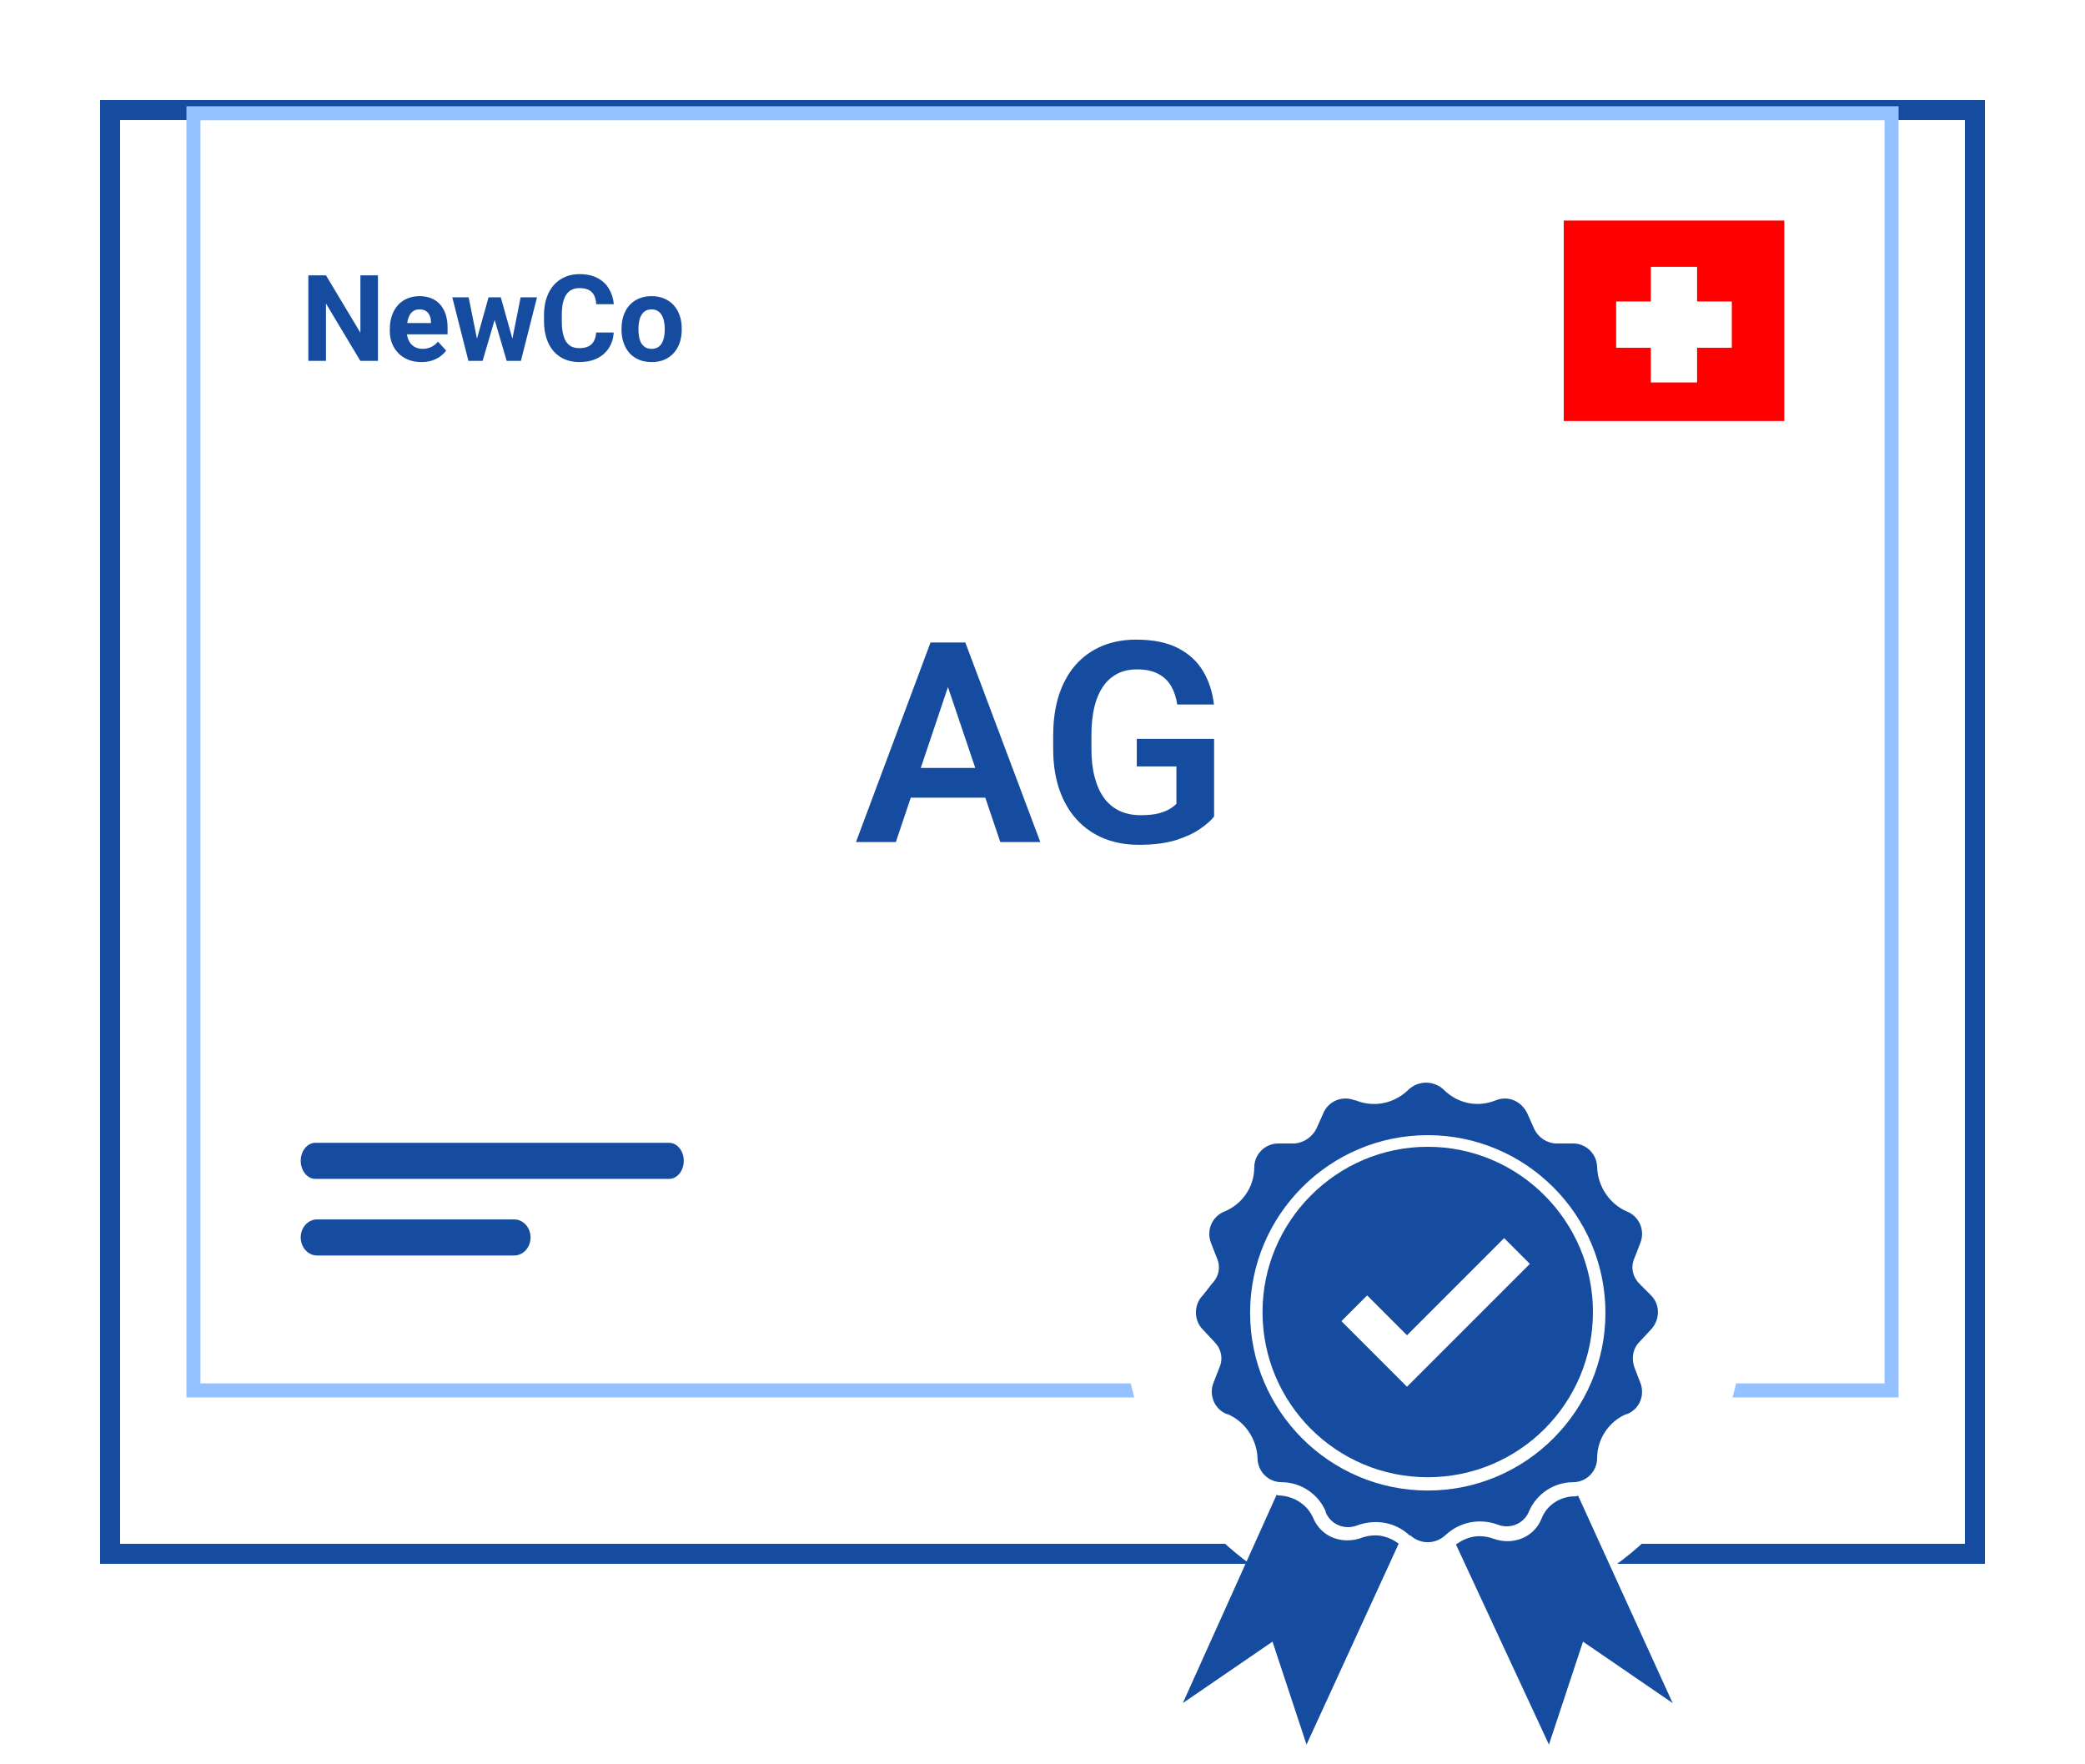 <svg width="104" height="88" viewBox="0 0 104 88" fill="none" xmlns="http://www.w3.org/2000/svg">
<g filter="url(#filter0_d_9_24)">
<path d="M98 2H6V73H98V2Z" fill="white" fill-opacity="0.33" shape-rendering="crispEdges"/>
<path d="M98.5 2V1.5H98H6H5.5V2V73V73.5H6H98H98.5V73V2Z" stroke="#154C9F" shape-rendering="crispEdges"/>
</g>
<path d="M94.35 6V5.65H94H10H9.65V6V69V69.35H10H94H94.35V69V6Z" fill="white" stroke="#94C1FF" stroke-width="0.7"/>
<circle cx="71.5" cy="65.5" r="15.5" fill="white"/>
<rect x="78" y="11" width="11" height="10" fill="#FF0000"/>
<rect x="82.344" y="13.308" width="2.307" height="5.768" fill="white"/>
<rect x="86.382" y="15.038" width="2.307" height="5.768" transform="rotate(90 86.382 15.038)" fill="white"/>
<path d="M33.372 58.8H15.735C15.329 58.8 15 58.398 15 57.9C15 57.403 15.329 57 15.735 57H33.372C33.778 57 34.107 57.403 34.107 57.9C34.107 58.398 33.778 58.8 33.372 58.8Z" fill="#154C9F"/>
<path d="M25.645 62.621H15.819C15.366 62.621 15 62.219 15 61.721C15 61.224 15.366 60.821 15.819 60.821H25.645C26.098 60.821 26.464 61.224 26.464 61.721C26.464 62.219 26.098 62.621 25.645 62.621Z" fill="#154C9F"/>
<path d="M47.523 33.558L44.685 42H42.696L46.415 32.047H47.687L47.523 33.558ZM49.895 42L47.044 33.558L46.873 32.047H48.151L51.891 42H49.895ZM49.765 38.302V39.785H44.426V38.302H49.765ZM60.559 36.852V40.728C60.413 40.915 60.183 41.118 59.868 41.337C59.558 41.556 59.153 41.745 58.651 41.904C58.15 42.059 57.535 42.137 56.806 42.137C56.172 42.137 55.593 42.032 55.069 41.822C54.545 41.608 54.094 41.296 53.716 40.886C53.338 40.476 53.046 39.974 52.841 39.382C52.636 38.789 52.533 38.113 52.533 37.352V36.695C52.533 35.934 52.629 35.258 52.82 34.665C53.016 34.073 53.294 33.571 53.654 33.161C54.019 32.751 54.454 32.439 54.96 32.225C55.47 32.01 56.04 31.903 56.669 31.903C57.512 31.903 58.205 32.042 58.747 32.32C59.294 32.598 59.713 32.981 60.005 33.469C60.297 33.952 60.479 34.508 60.552 35.137H58.72C58.67 34.79 58.569 34.487 58.419 34.227C58.269 33.963 58.054 33.758 57.776 33.612C57.503 33.462 57.148 33.387 56.71 33.387C56.341 33.387 56.015 33.46 55.732 33.605C55.45 33.751 55.213 33.963 55.022 34.241C54.83 34.519 54.684 34.863 54.584 35.273C54.488 35.684 54.44 36.153 54.44 36.682V37.352C54.44 37.885 54.495 38.359 54.605 38.773C54.714 39.184 54.871 39.53 55.076 39.812C55.286 40.09 55.543 40.302 55.849 40.448C56.158 40.59 56.509 40.66 56.901 40.66C57.257 40.66 57.551 40.63 57.783 40.571C58.02 40.508 58.209 40.432 58.351 40.346C58.492 40.259 58.601 40.175 58.679 40.093V38.227H56.703V36.852H60.559Z" fill="#154C9F"/>
<path d="M18.852 13.734V18H17.974L16.26 15.141V18H15.381V13.734H16.26L17.977 16.597V13.734H18.852ZM21.023 18.059C20.777 18.059 20.557 18.02 20.361 17.941C20.166 17.861 20 17.751 19.863 17.61C19.729 17.47 19.625 17.307 19.553 17.121C19.48 16.934 19.444 16.734 19.444 16.523V16.406C19.444 16.166 19.479 15.946 19.547 15.747C19.615 15.548 19.713 15.375 19.84 15.229C19.969 15.082 20.125 14.97 20.309 14.892C20.492 14.812 20.699 14.771 20.93 14.771C21.154 14.771 21.354 14.809 21.527 14.883C21.701 14.957 21.847 15.062 21.964 15.199C22.083 15.336 22.173 15.5 22.233 15.691C22.294 15.881 22.324 16.092 22.324 16.324V16.676H19.805V16.113H21.495V16.049C21.495 15.932 21.474 15.827 21.431 15.735C21.39 15.642 21.327 15.567 21.243 15.513C21.159 15.458 21.052 15.431 20.921 15.431C20.81 15.431 20.714 15.455 20.634 15.504C20.554 15.553 20.488 15.621 20.438 15.709C20.389 15.797 20.352 15.9 20.326 16.02C20.303 16.137 20.291 16.266 20.291 16.406V16.523C20.291 16.65 20.309 16.768 20.344 16.875C20.381 16.982 20.433 17.075 20.499 17.153C20.567 17.231 20.649 17.292 20.745 17.335C20.843 17.378 20.953 17.399 21.076 17.399C21.229 17.399 21.37 17.37 21.501 17.311C21.634 17.251 21.748 17.16 21.844 17.039L22.254 17.484C22.188 17.58 22.097 17.672 21.981 17.76C21.868 17.848 21.731 17.92 21.571 17.977C21.411 18.031 21.229 18.059 21.023 18.059ZM23.71 17.18L24.369 14.83H24.905L24.732 15.753L24.073 18H23.625L23.71 17.18ZM23.376 14.83L23.848 17.177L23.892 18H23.364L22.561 14.83H23.376ZM25.509 17.139L25.969 14.83H26.786L25.983 18H25.459L25.509 17.139ZM24.979 14.83L25.635 17.162L25.726 18H25.274L24.615 15.756L24.448 14.83H24.979ZM29.736 16.585H30.612C30.595 16.872 30.516 17.127 30.375 17.35C30.236 17.572 30.042 17.746 29.792 17.871C29.544 17.996 29.245 18.059 28.895 18.059C28.622 18.059 28.377 18.012 28.16 17.918C27.943 17.822 27.758 17.686 27.604 17.508C27.451 17.33 27.335 17.115 27.255 16.863C27.175 16.611 27.135 16.329 27.135 16.017V15.721C27.135 15.408 27.176 15.126 27.258 14.874C27.342 14.62 27.461 14.404 27.615 14.227C27.771 14.049 27.958 13.912 28.175 13.816C28.392 13.721 28.634 13.673 28.901 13.673C29.257 13.673 29.557 13.737 29.801 13.866C30.047 13.995 30.237 14.173 30.372 14.399C30.509 14.626 30.591 14.884 30.618 15.173H29.739C29.73 15.001 29.695 14.855 29.637 14.736C29.578 14.615 29.489 14.524 29.37 14.464C29.253 14.401 29.097 14.37 28.901 14.37C28.755 14.37 28.627 14.398 28.518 14.452C28.408 14.507 28.316 14.59 28.242 14.701C28.168 14.812 28.112 14.953 28.075 15.123C28.04 15.291 28.023 15.488 28.023 15.715V16.017C28.023 16.237 28.039 16.432 28.072 16.6C28.105 16.766 28.156 16.906 28.225 17.021C28.295 17.135 28.385 17.221 28.494 17.279C28.605 17.336 28.739 17.364 28.895 17.364C29.079 17.364 29.23 17.335 29.35 17.276C29.469 17.218 29.56 17.131 29.622 17.016C29.686 16.9 29.725 16.757 29.736 16.585ZM31.002 16.447V16.386C31.002 16.153 31.035 15.94 31.102 15.744C31.168 15.547 31.265 15.376 31.392 15.231C31.519 15.087 31.675 14.975 31.86 14.895C32.046 14.812 32.259 14.771 32.499 14.771C32.739 14.771 32.953 14.812 33.141 14.895C33.328 14.975 33.485 15.087 33.612 15.231C33.741 15.376 33.839 15.547 33.905 15.744C33.972 15.94 34.005 16.153 34.005 16.386V16.447C34.005 16.678 33.972 16.892 33.905 17.089C33.839 17.284 33.741 17.455 33.612 17.602C33.485 17.746 33.329 17.858 33.144 17.939C32.958 18.019 32.745 18.059 32.505 18.059C32.265 18.059 32.051 18.019 31.863 17.939C31.678 17.858 31.52 17.746 31.392 17.602C31.265 17.455 31.168 17.284 31.102 17.089C31.035 16.892 31.002 16.678 31.002 16.447ZM31.846 16.386V16.447C31.846 16.58 31.857 16.704 31.881 16.819C31.904 16.935 31.941 17.036 31.992 17.124C32.045 17.21 32.113 17.277 32.197 17.326C32.281 17.375 32.384 17.399 32.505 17.399C32.622 17.399 32.723 17.375 32.807 17.326C32.891 17.277 32.958 17.21 33.009 17.124C33.06 17.036 33.097 16.935 33.12 16.819C33.145 16.704 33.158 16.58 33.158 16.447V16.386C33.158 16.257 33.145 16.136 33.12 16.023C33.097 15.907 33.059 15.806 33.006 15.718C32.955 15.628 32.888 15.558 32.804 15.507C32.72 15.456 32.618 15.431 32.499 15.431C32.38 15.431 32.278 15.456 32.194 15.507C32.112 15.558 32.045 15.628 31.992 15.718C31.941 15.806 31.904 15.907 31.881 16.023C31.857 16.136 31.846 16.257 31.846 16.386Z" fill="#154C9F"/>
<ellipse cx="71.087" cy="64.747" rx="9.5" ry="10.5" fill="white"/>
<path d="M78.546 74.634C77.801 74.634 77.138 75.09 76.89 75.752C76.6 76.456 75.937 76.87 75.192 76.87C74.943 76.87 74.736 76.829 74.488 76.746C74.281 76.663 74.032 76.622 73.784 76.622C73.37 76.622 72.956 76.787 72.624 77.036L77.262 87.017L78.96 81.881L83.433 84.946L78.712 74.593C78.67 74.634 78.588 74.634 78.546 74.634L78.546 74.634Z" fill="#154C9F"/>
<path d="M63.473 81.881L65.17 87.016L69.767 76.995C69.436 76.746 69.022 76.58 68.608 76.58C68.359 76.58 68.152 76.622 67.903 76.704C67.696 76.787 67.448 76.829 67.2 76.829C66.454 76.829 65.792 76.415 65.501 75.71C65.212 75.048 64.549 74.634 63.845 74.592C63.804 74.592 63.721 74.592 63.68 74.551L59 84.945L63.473 81.881Z" fill="#154C9F"/>
<path d="M59.994 64.612C59.539 65.067 59.539 65.854 59.994 66.31L60.574 66.931C60.905 67.262 61.029 67.759 60.822 68.215L60.532 68.96C60.284 69.581 60.574 70.285 61.195 70.534H61.236C62.106 70.906 62.686 71.776 62.727 72.728C62.727 73.391 63.266 73.929 63.928 73.929C64.88 73.929 65.75 74.509 66.123 75.379V75.42C66.371 76.041 67.075 76.331 67.697 76.083C68.608 75.751 69.602 75.917 70.306 76.58H70.347C70.844 77.035 71.589 77.035 72.086 76.58C72.79 75.917 73.784 75.71 74.695 76.041C75.316 76.29 76.021 76 76.269 75.379C76.642 74.509 77.511 73.929 78.464 73.929C79.127 73.929 79.665 73.391 79.665 72.728C79.665 71.776 80.245 70.906 81.114 70.533H81.156C81.777 70.285 82.067 69.581 81.818 68.96L81.528 68.214C81.363 67.759 81.445 67.262 81.777 66.931L82.356 66.309C82.812 65.813 82.812 65.067 82.356 64.612L81.777 64.032C81.445 63.7 81.321 63.204 81.528 62.748L81.818 62.003C82.067 61.382 81.777 60.677 81.156 60.429C80.286 60.056 79.706 59.187 79.665 58.234C79.665 57.572 79.126 57.033 78.464 57.033H77.636C77.18 57.033 76.725 56.743 76.518 56.288L76.186 55.543C75.896 54.922 75.234 54.632 74.612 54.88C73.701 55.253 72.707 55.046 72.003 54.342C71.507 53.886 70.761 53.886 70.264 54.342L70.223 54.383C69.519 55.046 68.525 55.253 67.614 54.88H67.573C66.951 54.631 66.247 54.921 65.999 55.542L65.667 56.288C65.46 56.702 65.046 56.992 64.591 57.033H63.763C63.1 57.033 62.562 57.572 62.562 58.234C62.562 59.186 61.982 60.056 61.071 60.429C60.45 60.677 60.16 61.381 60.408 62.002L60.698 62.748C60.905 63.203 60.781 63.7 60.45 64.031L59.994 64.612ZM71.217 56.619C76.103 56.619 80.079 60.595 80.079 65.481C80.079 70.368 76.103 74.344 71.217 74.344C66.33 74.344 62.355 70.368 62.355 65.481C62.355 60.595 66.33 56.619 71.217 56.619Z" fill="#154C9F"/>
<path d="M71.216 73.681C75.772 73.681 79.457 69.996 79.457 65.44C79.457 60.926 75.772 57.199 71.216 57.199C66.661 57.199 62.975 60.926 62.975 65.44C62.975 69.996 66.661 73.681 71.216 73.681ZM68.193 64.612L70.181 66.6L75.026 61.754L76.31 63.038L70.181 69.167L66.91 65.896L68.193 64.612Z" fill="#154C9F"/>
<defs>
<filter id="filter0_d_9_24" x="0" y="0" width="104" height="83" filterUnits="userSpaceOnUse" color-interpolation-filters="sRGB">
<feFlood flood-opacity="0" result="BackgroundImageFix"/>
<feColorMatrix in="SourceAlpha" type="matrix" values="0 0 0 0 0 0 0 0 0 0 0 0 0 0 0 0 0 0 127 0" result="hardAlpha"/>
<feOffset dy="4"/>
<feGaussianBlur stdDeviation="2.5"/>
<feComposite in2="hardAlpha" operator="out"/>
<feColorMatrix type="matrix" values="0 0 0 0 0.706 0 0 0 0 0.765 0 0 0 0 0.894 0 0 0 0.39 0"/>
<feBlend mode="normal" in2="BackgroundImageFix" result="effect1_dropShadow_9_24"/>
<feBlend mode="normal" in="SourceGraphic" in2="effect1_dropShadow_9_24" result="shape"/>
</filter>
</defs>
</svg>
